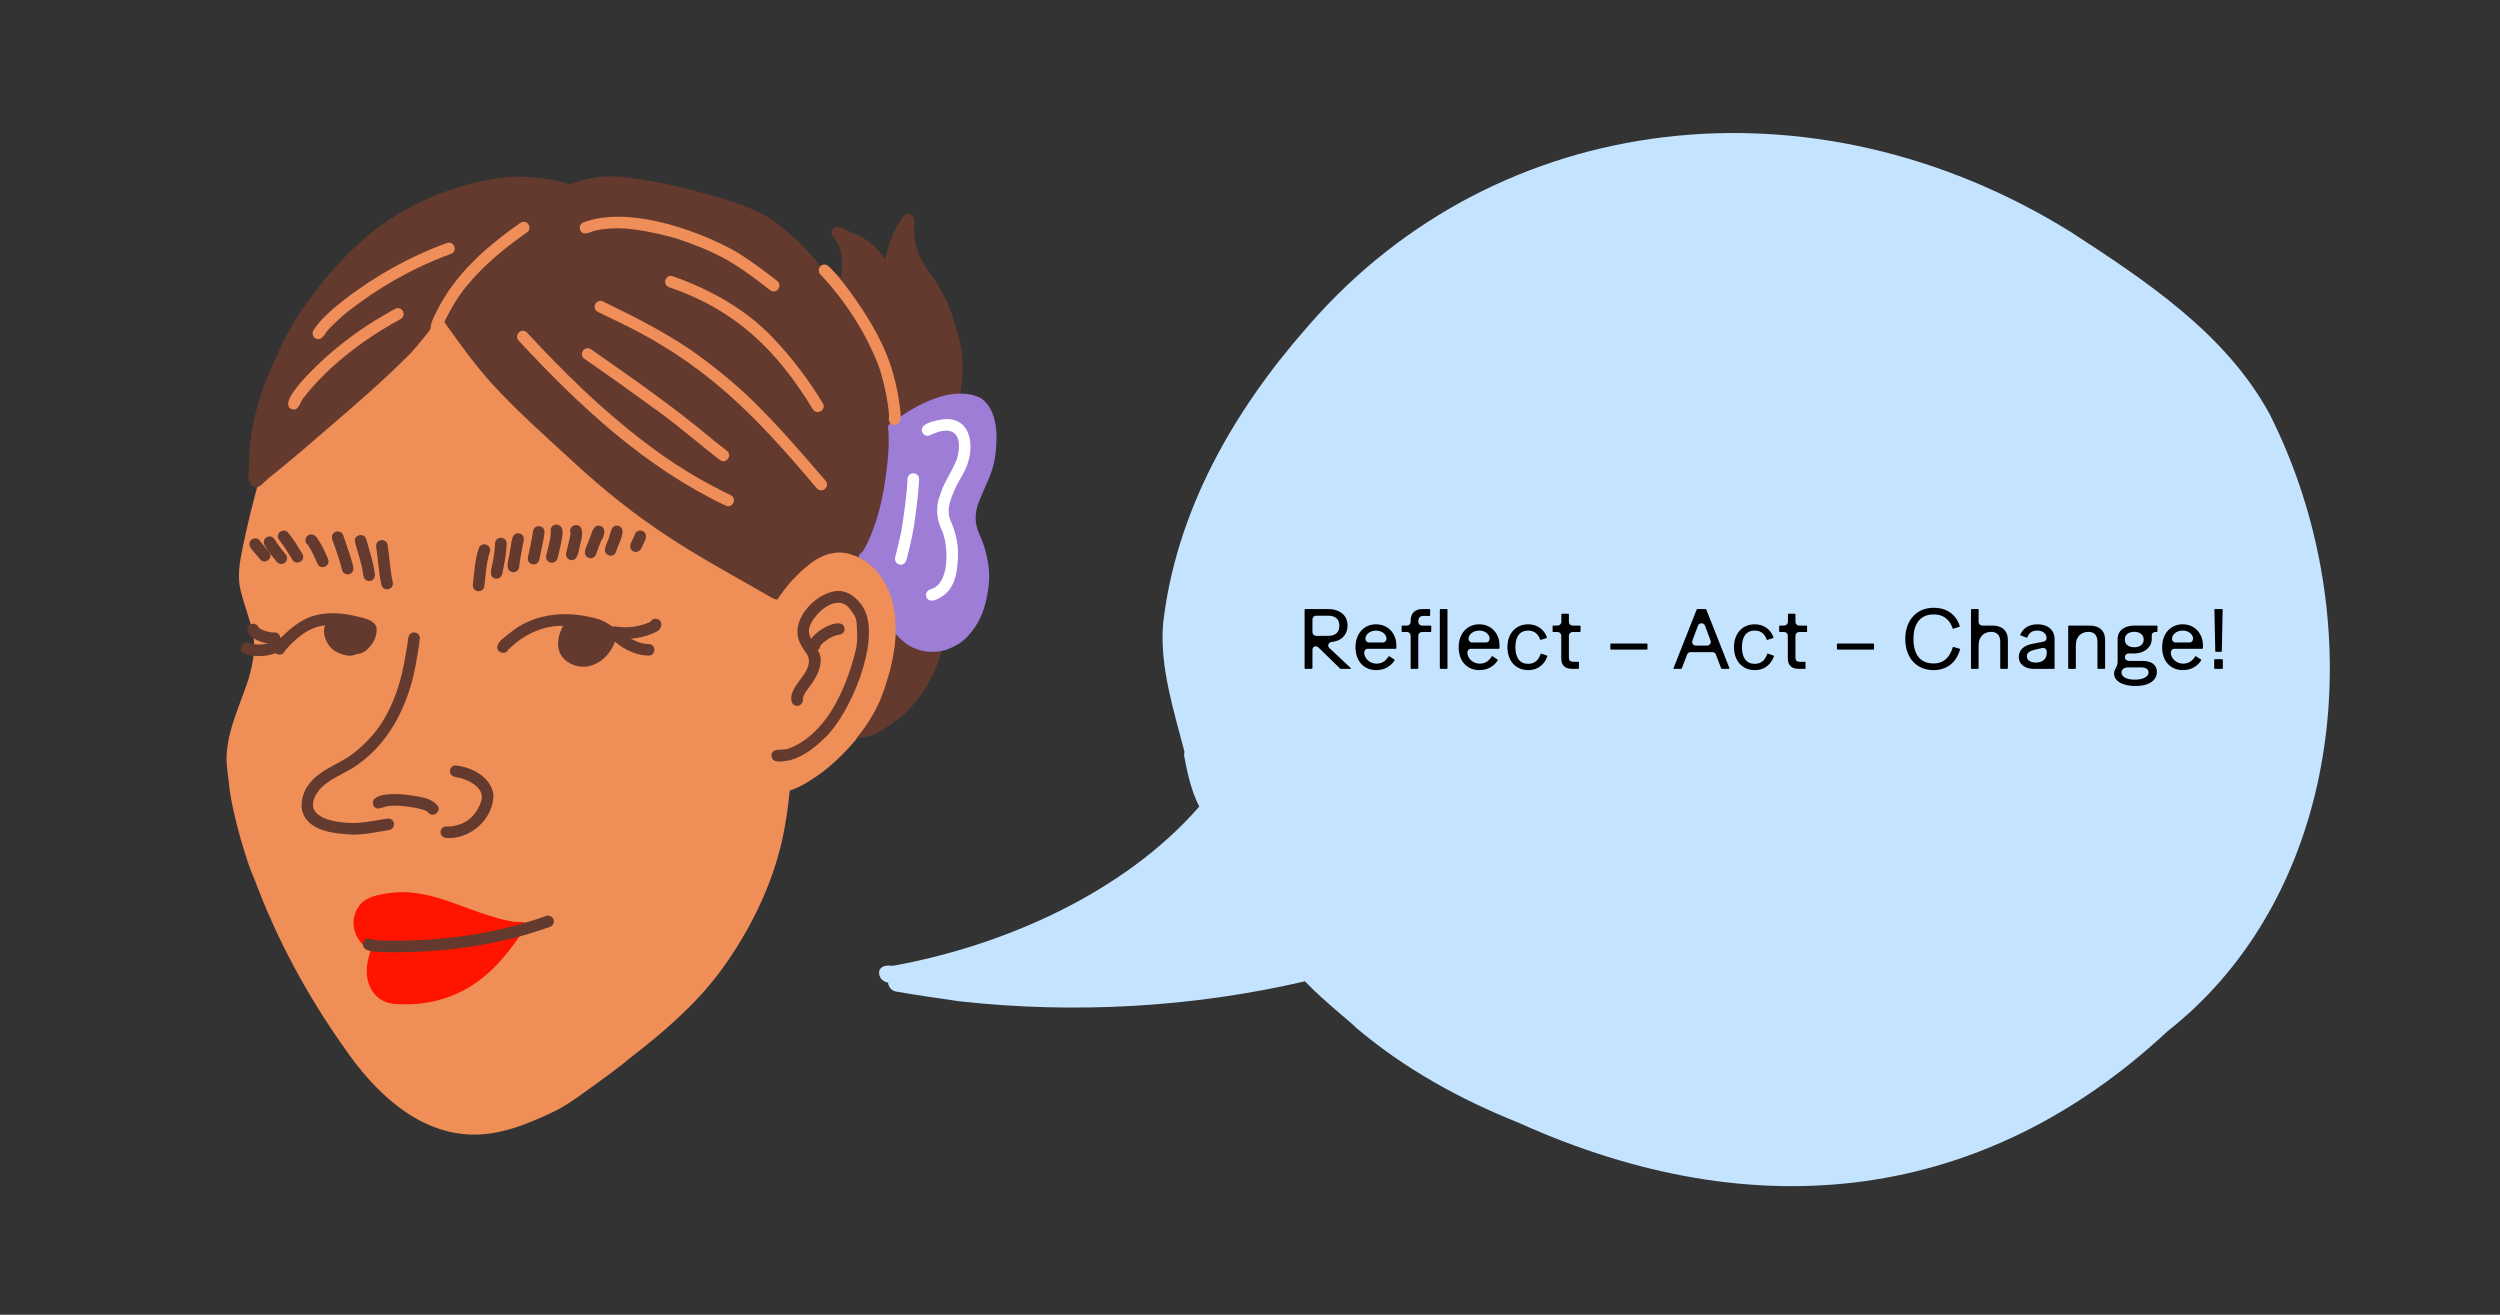 <?xml version="1.0" encoding="UTF-8"?>
<svg id="Ebene_1" data-name="Ebene 1" xmlns="http://www.w3.org/2000/svg" viewBox="0 0 736.672 387.407">
  <rect x="0" y="0" width="736.672" height="387.407" fill="#333333" stroke="none"/>
  <defs>
    <style>
      .cls-1 {
        fill: #c4e3ff;
      }

      .cls-2 {
        fill: #f08e59;
      }

      .cls-3 {
        fill: #633a2d;
      }

      .cls-4 {
        fill: #f08e58;
      }

      .cls-5 {
        fill: #ff1400;
      }

      .cls-6 {
        fill: #fff;
      }

      .cls-7 {
        fill: #9e7dd6;
      }
    </style>
  </defs>
  <path class="cls-1" d="M638.738,303.847c-53.861,50.194-120.909,58.756-191.262,26.987-17.119-6.836-33.499-15.832-47.726-27.86-1.592-1.71-9.762-8.062-15.218-13.807-33.013,7.641-67.608,9.668-101.935,5.87-6.217-.903-12.409-1.784-18.584-2.864-1.273-.219-2.224-1.348-2.322-2.603-1.738-.434-2.761-1.456-2.647-3.313.476-1.859,2.456-1.831,4.074-1.671,32.782-5.908,68.246-21.613,90.266-46.918-2.402-4.651-3.571-10.222-4.441-14.873-.068-.464-.036-.861.093-1.216-3.229-12.496-7.304-25.03-6.316-37.711,3.726-33.167,20.813-62.804,42.177-87.151l1.075-1.23c55.553-63.578,148.3-74.222,224.089-27.221,22.254,14.47,45.825,29.984,58.757,53.807,27.236,53.991,23.566,123.397-14.551,167.02-4.657,5.329-9.83,10.271-15.528,14.754Z"/>
  <g>
    <path class="cls-4" d="M259.147,168.827c5.945,7.711,5.565,17.958,3.663,27.032-1.116,5.399-2.835,10.736-5.711,15.467-3.995,6.186-9.276,12.054-15.108,16.477-2.87,2.018-5.933,4.061-9.276,5.171-.472,4.696-1.116,9.383-2.11,13.998-3.084,14.14-9.742,27.441-18.222,39.109-7.471,10.036-17.046,18.231-26.91,25.829-3.986,3.381-8.302,6.328-12.514,9.421-3.069,2.211-6.153,4.458-9.561,6.129-7.78,3.713-16.159,7.239-24.945,6.839-16.031-.671-28.421-13.027-37.002-25.538-10.929-15.384-20-32.202-26.545-49.89-1.371-2.487-6.782-19.151-7.539-28.863-.267-1.852-.472-3.716-.606-5.595-.202-8.486,3.873-16.281,6.42-24.185,3.713-12.573.638-14.889-2.274-26.239-1.048-4.152-.261-8.391.582-12.502,2.674-13.396,6.732-26.468,10.383-39.611.994-3.776,2.223-7.489,3.672-11.107,4.761-12.181,12.155-23.573,22.184-32.06,12.787-10.585,29.008-16.545,45.44-18.088,11.223-1.039,22.549.214,33.452,2.95,11.074,2.28,21.487,6.794,31.424,12.095,9.169,4.725,17.026,11.546,23.971,19.106,2.576,2.74,4.239,6.141,6.026,9.409,1.552,2.841,3.016,5.749,4.007,8.839,1.297,3.96,1.579,8.151,2.093,12.259.769,5.646.291,11.359-.359,16.993-.665,7.153-3.087,13.927-6.53,20.193,4.595.57,8.976,2.716,11.894,6.361Z"/>
    <path class="cls-5" d="M155.83,273.293c.08.893-.62,1.819-1.552,1.855-.276.006-.549.009-.822.003-.027.125-.068.255-.125.389-3.565,5.227-7.604,10.208-12.817,13.867-5.862,4.25-13.232,6.489-20.457,6.527-2.686.006-5.559.074-7.901-1.428-3.728-2.449-4.767-7.394-3.713-11.525.199-.751.415-1.888.789-2.921-5.037-2.639-6.877-9.219-2.903-13.773,2.039-2.131,5.245-2.615,8.032-3.099,11.193-1.695,20.641,4.016,31.006,6.984,2.793.887,5.744,1.582,8.685,1.567.896-.003,1.692.614,1.778,1.552Z"/>
    <path class="cls-3" d="M167.851,195.396c-4.319-2.417-4.029-7.098-1.921-10.967-6.153-.169-11.911,2.761-16.194,7.045-.796,1.569-3.25.958-3.226-.81.288-1.913,2.397-2.929,3.716-4.14,6.554-5.482,15.57-6.602,23.707-4.678,2.435.412,4.742,1.383,6.676,2.929.549.418,1.083.914,1.155,1.65-.531,6.575-7.447,12.564-13.912,8.97Z"/>
    <path class="cls-3" d="M102.26,193.161c-1.823-.372-3.701-1.054-4.945-2.499-1.423-1.69-2.371-4.23-1.554-6.384-4.794.446-8.748,3.933-11.779,7.433-.278.858-1.202,1.37-2.08,1.13-2.786-1.122-.244-3.92,1.092-5.168,2.615-2.514,5.524-4.898,8.994-6.1,4.403-1.357,9.184-1.013,13.588.16,1.915.513,4.584.929,5.331,3.039.47,2.655-1.164,5.453-3.218,7.053-.771.546-1.648.837-2.545.897-.906.437-1.9.601-2.884.438Z"/>
    <path class="cls-3" d="M140.803,174.198c-.926-.105-1.585-1.004-1.472-1.918.465-3.616.556-7.425,1.808-10.869.945-2.036,3.994-.737,3.146,1.339-1.015,3.203-1.141,6.653-1.561,9.976-.066.928-1.035,1.59-1.92,1.472Z"/>
    <path class="cls-3" d="M146.102,170.508c-2.345-.4-1.184-3.17-.956-4.568.366-1.908.688-3.827.733-5.773.058-2.243,3.37-2.254,3.419-.009-.067,2.563-.481,5.107-1.045,7.601-.159,1.275-.501,2.956-2.152,2.749Z"/>
    <path class="cls-3" d="M151.057,168.61c-2.7-.581-.897-4.261-.819-6.103.577-1.755.115-5.862,2.897-5.316,1.465.394,1.335,1.973.981,3.132-.435,2.257-.902,4.526-1.141,6.811-.094.93-1.018,1.595-1.918,1.475Z"/>
    <path class="cls-3" d="M157.019,166.299c-1.464-.278-1.716-1.558-1.294-2.821.475-2.408,1.048-4.582,1.336-6.959.335-2.215,3.623-1.79,3.393.445-.275,2.297-.91,4.824-1.348,7.014-.113,1.179-.667,2.517-2.087,2.321Z"/>
    <path class="cls-3" d="M162.155,165.759c-.914-.252-1.422-1.196-1.199-2.102.358-1.434.729-2.866,1.036-4.313.346-1.486.282-2.104.303-3.514.24-.887,1.205-1.46,2.099-1.199,2.181.739,1.205,3.509.986,5.191-.3,1.594-.733,3.164-1.122,4.737-.224.905-1.227,1.44-2.102,1.199Z"/>
    <path class="cls-3" d="M168.02,164.985c-.902-.246-1.44-1.199-1.199-2.099.38-1.417.751-2.83,1.062-4.263.059-.578.33-1.186.17-1.748-.252-.932.324-1.811,1.208-2.096,2.852-.496,2.381,3.089,1.9,4.841-.618,1.696-.522,5.974-3.14,5.364Z"/>
    <path class="cls-3" d="M173.581,164.438c-2.493-.899-.486-3.733.003-5.396.797-1.52,1.049-4.863,3.485-4.028,1.161.476,1.153,1.777.793,2.792-.079.48-.242.986-.624,1.296-.486,1.225-.969,2.451-1.41,3.694-.208,1.058-1.137,1.969-2.247,1.642Z"/>
    <path class="cls-3" d="M179.471,163.683c-2.62-.962-.297-3.927.121-5.675.496-1.414.565-3.495,2.642-3.069,2.868.923-.237,5.613-.657,7.529-.244.894-1.204,1.481-2.107,1.216Z"/>
    <path class="cls-3" d="M186.704,162.502c-2.283-1.16-.046-3.501.404-5.132.321-.876,1.419-1.253,2.244-.902,2.18,1.109.223,3.599-.404,5.129-.41.851-1.385,1.278-2.244.905Z"/>
    <path class="cls-3" d="M112.42,172.405c-.806-3.459-.97-7.019-1.472-10.525-.065-.493-.187-.994-.056-1.487.495-1.847,3.284-1.53,3.353.369.53,3.579.71,7.213,1.48,10.756.519,2.18-2.673,3.044-3.304.888Z"/>
    <path class="cls-3" d="M107.096,169.738c-.419-3.405-1.563-6.649-2.487-9.938-.535-2.176,2.662-3.042,3.304-.888.959,3.428,2.16,6.818,2.573,10.371.122.923-.54,1.799-1.466,1.923-.908.124-1.807-.543-1.923-1.469Z"/>
    <path class="cls-3" d="M100.798,167.987c-.526-2.316-1.309-4.559-2.102-6.794-.288-1.032-.953-2.061-.872-3.14.204-1.706,2.631-2.03,3.273-.43.993,3.154,2.313,6.228,3.004,9.477.202.908-.279,1.843-1.208,2.096-.869.234-1.894-.3-2.096-1.208Z"/>
    <path class="cls-3" d="M93.519,166.071c-.8-1.891-1.628-3.779-2.794-5.475-.497-.36-.816-.971-.701-1.581.054-1.039,1.17-1.779,2.153-1.496,1.063.347,1.571,1.445,2.125,2.333.938,1.606,1.675,3.215,2.377,4.915.805,2.084-2.244,3.362-3.161,1.303Z"/>
    <path class="cls-3" d="M86.155,164.916c-1.194-1.947-2.32-3.836-3.737-5.601-.443-.421-.634-1.07-.487-1.703.296-1.253,1.996-1.676,2.873-.751,1.675,1.935,2.969,4.19,4.319,6.361,1.069,1.959-1.793,3.621-2.968,1.695Z"/>
    <path class="cls-3" d="M81.513,165.517c-1.256-1.576-2.594-3.12-3.559-4.897-.442-.819-.184-1.864.638-2.333,1.46-.755,2.31.437,2.91,1.609.857,1.232,1.805,2.387,2.739,3.562,1.311,1.812-1.318,3.817-2.728,2.06Z"/>
    <path class="cls-3" d="M76.612,164.76c-.975-1.271-2.222-2.356-2.989-3.767-.816-1.962,2.065-3.329,3.078-1.475.791,1.124,1.788,2.099,2.639,3.182,1.318,1.802-1.308,3.81-2.728,2.06Z"/>
    <path class="cls-3" d="M180.65,187.911c-2.144-.64-1.277-3.839.902-3.297,3.406.583,7.012.035,10.098-1.375.237-.485.685-.846,1.282-.925,2.405-.117,2.494,2.842.603,3.788-3.882,1.97-8.612,2.67-12.885,1.81Z"/>
    <path class="cls-3" d="M191.141,193.195c-3.023-.032-5.99-1.254-8.451-2.959-1.151-1.101-3.84-2.062-2.802-4.04.463-.781,1.561-1.101,2.345-.597,2.599,2.01,5.447,4.16,8.899,4.176,2.242.05,2.255,3.363.009,3.42Z"/>
    <path class="cls-3" d="M77.215,189.22c-1.715-.615-3.895-1.533-4.319-3.499-.071-.929.508-1.793,1.469-1.923.759-.102,1.582.372,1.841,1.099.515.506,1.222.757,1.885,1.016.907.293,1.848.506,2.807.449,2.237.033,2.253,3.347.009,3.422-1.247.05-2.519-.163-3.692-.564Z"/>
    <path class="cls-3" d="M72.377,192.734c-2.22-.592-1.416-3.877.819-3.327,2.712.941,5.829.558,8.327-.817.721-.716,1.875-.925,2.631-.139,2.109,2.838-3.308,4.247-5.278,4.66-2.194.374-4.456.304-6.582-.407l.082.03Z"/>
    <path class="cls-3" d="M103.903,245.928c-5.265-.235-13.242-.939-14.865-6.996-.592-2.928.421-6.048,2.342-8.29,2.952-3.595,7.48-5.197,11.303-7.602,3.583-2.518,6.78-5.639,9.282-9.239,4.164-6.227,6.421-13.445,7.542-20.799.285-1.38.523-2.773.68-4.173-.013-1.33.723-2.801,2.285-2.41.892.243,1.418,1.169,1.206,2.06-.207,1.615-.404,3.237-.752,4.83-1.757,12.403-7.165,24.828-17.729,32.149-3.599,2.56-8.076,3.855-11.074,7.232-5.531,7.275,2.163,9.373,8.269,9.772,3.974.256,7.877-.625,11.775-1.257.92-.137,1.799.558,1.92,1.469.125.935-.546,1.784-1.466,1.923-3.559.538-7.099,1.391-10.718,1.333Z"/>
    <path class="cls-3" d="M126.173,239.396c-.95-.889-2.373-.998-3.587-1.316-2.914-.499-5.905-.998-8.844-.447-1.416.334-2.88,1.387-3.784-.424-1.112-3.887,7.883-3.322,10.125-2.986,3.003.548,6.7.612,8.818,3.114,1.323,1.795-1.356,3.827-2.728,2.06Z"/>
    <path class="cls-3" d="M131.123,246.875c-.92-.226-1.492-1.201-1.241-2.113.255-.936,1.238-1.438,2.157-1.196,1.56-.016,3.094-.45,4.509-1.088,2.521-1.194,4.247-3.554,5.162-6.139,1.363-3.394-2.298-5.856-5.102-6.773-1.345-.684-3.691-.205-4.011-2.097-.119-.89.54-1.84,1.466-1.924,4.831.398,10.743,3.403,11.338,8.721.034,7.191-7.179,13.441-14.28,12.609Z"/>
    <path class="cls-3" d="M227.312,222.774c.038-2.654,3.299-1.5,4.964-2.157,5.451-1.958,9.77-6.447,12.797-11.274,3.11-5.106,5.401-11.075,6.83-16.745.636-2.165.807-4.398.632-6.643-.079-1.562.062-3.24-.793-4.626-.36-.647-.774-1.187-1.082-1.601-3.637-5.178-10.032.291-11.893,4.41-1.883,4.076,3.339,6.66,3.068,10.6-.092,2.242-1.069,4.336-2.298,6.18-.955,1.662-2.691,3.092-2.98,5.034.208.911-.463,1.831-1.356,2.003-2.264.309-2.401-2.519-1.671-4.019,1.237-3.357,6.166-6.842,4.502-10.726-1.319-2.059-2.962-4.077-3.054-6.635-.255-5.465,5.279-11.063,10.389-12.241,4.162-1.061,7.717,2.086,9.484,5.559,4.463,9.668-4.396,30.447-11.707,37.462-2.957,2.828-6.326,5.617-10.365,6.655-1.714.219-5.129,1.272-5.467-1.238Z"/>
    <path class="cls-3" d="M238.868,191.462c-3.529-3.163,9.402-11.15,10.003-6.221.078,1.422-1.22,1.849-2.392,1.938-1.805.566-3.483,1.663-4.759,3.054,0,0,0,0-0.0 0.0.038,1.404-1.839,2.221-2.851,1.229Z"/>
    <path class="cls-3" d="M113.664,280.591c-2.071-.166-7.615.31-6.595-3.081.906-1.707,2.362-.606,3.757-.478,2.998.254,6.196.136,9.155.116,11.095-.286,22.183-1.709,32.87-4.667,2.703-.807,5.41-1.612,8.061-2.579.873-.321,1.873.154,2.188,1.03.318.879-.154,1.867-1.03,2.188-3.454,1.228-6.963,2.307-10.502,3.256-12.369,3.118-25.16,4.42-37.904,4.215Z"/>
    <path class="cls-3" d="M227.921,176.42c-10-5.83-20.234-11.261-29.946-17.569-10.602-6.821-20.439-14.749-29.658-23.33-8.017-7.352-16.183-14.586-23.514-22.636-4.565-5.061-8.531-10.522-12.487-16.046-.798-1.125-1.591-2.253-2.389-3.375-.083-.116-.175-.234-.264-.353-2.651,3.87-5.574,7.554-8.715,11.03-7.851,7.922-16.316,15.197-24.776,22.46-5.702,4.972-11.46,9.869-17.361,14.595-1.238,1.092-3.022,3.541-4.678,1.781-.119-.163-.208-.321-.273-.472-.567-.463-.769-1.297-.629-2.072.077-1.775.166-3.405.181-5.138.294-10.427,3.473-20.641,7.937-30.003,2.769-6.18,5.919-12.176,10.157-17.483,4.93-6.963,10.6-12.995,17.002-18.534,10.659-8.706,23.615-14.31,37.156-16.595,3.324-.606,6.711-.671,10.077-.525,1.9.151,8.634.576,11.855,2.223,4.589-1.627,9.377-2.719,14.283-2.36,9.246.769,18.611,2.998,27.48,5.456,2.321.603,4.532,1.282,6.649,2.042,3.408,1.086,6.714,2.481,9.84,4.23,6.204,3.823,11.324,9,15.945,14.595,2.241.534,4.292,1.71,5.993,3.286.448-3.618.665-7.67-1.44-10.843-.594-.781-1.452-1.535-1.19-2.618.356-1.514,2.113-1.555,3.224-.849,1.627.721,2.823,1.262,4.34,1.98,3.366,1.526,6.254,4.12,8.079,7.332.745-3.645,1.962-7.231,3.838-10.46.825-1.264,1.68-3.636,3.583-3.016.499.199.864.603,1.021,1.077.187.306.279.671.255,1.048-.623,6.233,1.021,10.294,4.529,15.316,4.363,5.53,6.889,12.25,8.519,19.05,1.238,4.138,1.241,8.308.938,12.553-.101,1.285-.324,2.556-.543,3.826-2.618.024-5.286.647-7.673,1.555-4.078,1.552-7.958,3.725-11.404,6.399-.175.145-.377.3-.573.469-.754.074-1.448.647-1.546,1.428.392,3.482.226,6.975-.163,10.469-.81,7.658-2.161,15.429-5.408,22.63-.442,1.045-.932,2.057-1.511,3.03l-.169.264c-.154.142-.279.309-.368.49-.315.142-.597.404-.831.81-.103.257-.156.487-.168.694l-.019-.009-.024-.012-.027-.012-.024-.012-.027-.012-.024-.012-.027-.012-.027-.012-.024-.012-.027-.009-.024-.012-.027-.012-.027-.009-.024-.012-.027-.012-.024-.009-.027-.012-.027-.012-.027-.012-.027-.009-.027-.012-.024-.009-.027-.012-.027-.012-.024-.009-.027-.012-.027-.009-.024-.012-.027-.009-.024-.009-.024-.012-.027-.009-.024-.009-.024-.012-.024-.009-.027-.009-.024-.009-.024-.009-.027-.012-.024-.009-.027-.009-.027-.009-.027-.009-.027-.009-.027-.012-.027-.009-.027-.009-.027-.009-.027-.009-.027-.009-.027-.009-.027-.009-.027-.012-.03-.009-.027-.009-.027-.009-.027-.009-.03-.012-.027-.009-.027-.009-.03-.012-.027-.009-.03-.009-.027-.012-.03-.009-.03-.012-.03-.009-.03-.009-.03-.012-.03-.009-.03-.012-.03-.009-.03-.009-.027-.009-.03-.012-.027-.009-.03-.009-.027-.009-.03-.009-.027-.009-.027-.009-.03-.009-.027-.009-.03-.009-.027-.009-.03-.009-.027-.009-.03-.009-.027-.009-.03-.009-.027-.009-.027-.009-.03-.009-.027-.009-.03-.009-.03-.009-.027-.009-.03-.009-.027-.009-.03-.006-.03-.009-.03-.009-.027-.009-.03-.009-.03-.006-.027-.009-.03-.006-.03-.009-.027-.009-.03-.006-.027-.006-.03-.009-.03-.006-.03-.006-.027-.009-.03-.006-.03-.006-.03-.006-.027-.006-.03-.009-.03-.006-.027-.006-.03-.006-.03-.006-.027-.006-.03-.006-.03-.006-.03-.003-.03-.006-.027-.006-.03-.006-.03-.006-.03-.006-.03-.006-.027-.006-.03-.006-.03-.006-.03-.006-.027-.006-.03-.006-.03-.006-.03-.006-.03-.006-.027-.006-.03-.003-.03-.006-.03-.006-.027-.003-.03-.006-.03-.006-.03-.003-.027-.006-.03-.003-.027-.006-.03-.003-.03-.006-.027-.006-.03-.003-.03-.006-.027-.003-.03-.006-.03-.003-.027-.003-.03-.006-.027-.003-.03-.006-.027-.003-.03-.003-.027-.003-.027-.003-.027-.006-.03-.003-.027-.003-.03-.003-.027-.003-.03-.003h-.027l-.03-.003-.027-.003-.03-.003-.03-.003h-.027l-.03-.003-.027-.003-.03-.003h-.027l-.027-.003h-.03l-.027-.003h-.027l-.027-.003h-.051l-.027-.003h-.134l-.027-.003h-.318l-.027.003h-.083l-.027.003h-.027l-.027.003h-.03l-.027.003h-.03l-.027.003-.03.003-.027.003h-.03l-.02.004-.036.002-.053.003-.053.003h-.053l-.051.003-.053.003-.053.006-.053.003-.053.006-.053.003-.053.006-.051.006-.056.006-.053.006-.051.009-.053.006-.053.009-.051.006-.053.009-.053.006-.056.009-.053.009-.053.009-.056.009-.059.009-.056.012-.059.009-.059.009-.056.012-.059.009-.059.012-.062.009-.062.012-.059.012-.059.009-.065.012-.062.015-.065.012-.065.012-.065.015-.065.015-.068.015-.068.018-.068.015-.071.021-.071.018-.071.018-.071.021-.074.021-.074.021-.074.021-.071.024-.071.021-.074.024-.071.024-.071.024-.068.024-.068.024-.068.024-.068.027-.068.024-.068.027-.065.027-.068.027-.068.027-.068.027-.071.03-.068.03-.068.03-.068.027-.068.03-.071.033-.068.03-.071.033-.065.03-.068.033-.068.033-.068.033-.068.033-.068.033-.068.036-.068.033-.068.036-.071.033-.071.036-.068.036-.071.036-.068.039-.071.036-.071.039-.074.036-.074.042-.071.039-.071.036-.068.042-.074.039-.071.042-.071.042-.071.042-.071.042-.071.042-.071.042-.071.044-.071.048-.071.044-.071.044-.071.048-.074.048-.071.051-.074.051-.071.048-.071.051-.068.051-.071.051-.071.051-.071.051-.068.051-.068.051-.068.051-.068.053-.068.051-.065.048-.065.051-.065.051-.062.048-.065.051-.065.051-.062.051-.059.048-.062.051-.062.051-.065.051-.062.051-.062.051-.065.051-.068.053-.068.056-.068.053-.068.053-.068.053-.068.053-.068.053-.065.053-.065.053-.065.051-.065.051-.062.051-.062.051-.062.051-.062.051-.062.053-.062.051-.059.051-.062.053-.062.053-.065.053-.062.056-.062.053-.062.056-.062.056-.065.056-.062.059-.065.056-.062.056-.062.059-.062.059-.065.059-.062.062-.065.062-.062.059-.062.059-.062.062-.062.062-.062.059-.065.065-.062.059-.059.062-.062.062-.062.059-.062.062-.062.062-.059.059-.062.059-.059.062-.062.059-.059.062-.062.059-.059.059-.056.059-.059.059-.056.059-.059.059-.056.056-.056.056-.059.059-.056.056-.056.056-.056.056-.056.056-.056.053-.056.056-.056.053-.056.056-.056.053-.053.053-.053.053-.051.056-.053.053-.051.053-.053.053-.051.053-.048.056-.051.053-.048.053-.051.056-.048.053-.048.056-.048.053-.044.053-.048.056-.048.056-.048.056-.048.053-.044.056-.048.053-.044.056-.048.056-.044.053-.044.053-.044.053-.044.051-.044.053-.044.053-.044.053-.042.053-.044.053-.044.053-.044.053-.048.053-.044.056-.042.053-.042.051-.044.053-.042.051-.042.053-.044.053-.042.051-.042.053-.042.051-.042.053-.042.051-.044.056-.044.051-.042.053-.044.053-.044.056-.044.056-.044.053-.042.053-.044.053-.042.056-.042.053-.044.056-.042.053-.039.053-.042.056-.042.056-.044.056-.042.056-.042.059-.042.056-.044.056-.042.059-.042.059-.044.059-.042.056-.044.059-.042.056-.044.059-.042.056-.044.059-.042.056-.042.053-.042.056-.042.056-.042.056-.042.056-.042.053-.039.053-.042.056-.039.053-.042.056-.042.056-.042.056-.039.056-.042.053-.039.056-.042.056-.039.056-.039.053-.039.056-.039.056-.039.056-.036.056-.036.056-.039.053-.033.056-.036.056-.036.056-.033.059-.036.056-.033.056-.03.059-.033.056-.03.062-.003.009c-.068.009-.134.015-.205.015-.291,0-.603-.086-.923-.276Z"/>
    <path class="cls-7" d="M267.56,189.888c-1.452-.965-2.336-1.977-3.603-3.019-.032-.035-.062-.07-.089-.104l-0-.003v-.175l.003-.024v-.044l.003-.033v-.033l.003-.033v-.068l.003-.033v-.068l.003-.033v-.413l-.003-.036v-.042l.003-.039v-.11l.003-.039v-.202l.003-.042v-.647l-.003-.062v-.137l-.027-.012v-.296l-.003-.039v-.157l-.003-.042v-.08l-.003-.039v-.08l-.003-.042v-.08l-.003-.039v-.08l-.003-.039v-.08l-.003-.039v-.083l-.003-.042v-.131l-.003-.044v-.092l-.003-.044v-.048l-.003-.044v-.048l-.003-.048v-.044l-.003-.048v-.044l-.003-.048-.003-.048v-.048l-.003-.044-.003-.044-.003-.044v-.044l-.003-.044-.003-.044-.003-.044-.003-.044-.006-.044-.003-.044-.003-.044-.003-.044-.006-.044-.003-.042-.003-.044-.006-.044-.003-.044-.003-.048-.006-.042-.003-.044-.006-.044-.003-.042-.006-.044-.003-.044-.006-.042-.003-.042-.006-.044-.003-.042-.006-.044-.006-.044-.006-.044-.003-.042-.006-.044-.006-.048-.006-.044-.006-.044-.006-.044-.003-.044-.006-.048-.006-.044-.006-.044-.009-.044-.006-.042-.006-.044-.006-.044-.006-.044-.006-.044-.006-.044-.006-.044-.009-.044-.006-.044-.006-.044-.006-.042-.009-.044-.006-.044-.006-.044-.006-.044-.009-.044-.006-.048-.006-.044-.009-.044-.006-.044-.009-.044-.006-.044-.009-.048-.006-.048-.009-.048-.009-.048-.006-.048-.009-.051-.009-.048-.009-.051-.009-.048-.009-.051-.009-.051-.009-.051-.009-.048-.009-.051-.009-.048-.012-.048-.009-.048-.009-.051-.012-.044-.009-.048-.009-.044-.012-.044-.009-.048-.012-.048-.012-.044-.009-.044-.012-.048-.012-.044-.009-.048-.012-.048-.012-.048-.012-.048-.012-.044-.012-.048-.012-.044-.012-.048-.012-.044-.009-.044-.012-.044-.012-.044-.012-.044-.012-.044-.012-.044-.009-.042-.012-.044-.012-.042-.009-.042-.012-.042-.012-.044-.012-.042-.009-.042-.012-.042-.012-.044-.012-.042-.012-.044-.012-.042-.015-.044-.012-.044-.012-.048-.012-.044-.015-.044-.012-.042-.012-.048-.015-.044-.012-.044-.015-.048-.012-.044-.015-.042-.012-.048-.015-.044-.015-.044-.012-.044-.015-.044-.015-.044-.015-.048-.015-.044-.015-.048-.015-.044-.015-.044-.015-.048-.015-.048-.015-.048-.018-.048-.015-.048-.018-.048-.015-.044-.015-.048-.018-.048-.015-.048-.018-.048-.015-.048-.018-.044-.015-.044-.015-.048-.018-.048-.018-.044-.015-.048-.018-.044-.015-.044-.018-.048-.018-.048-.015-.044-.018-.044-.018-.048-.018-.044-.015-.044-.018-.044-.018-.044-.015-.042-.018-.042-.015-.044-.018-.042-.015-.042-.018-.044-.015-.039-.018-.042-.018-.044-.015-.042-.018-.044-.018-.042-.015-.042-.018-.042-.018-.042-.018-.042-.015-.042-.018-.042-.018-.042-.015-.042-.018-.042-.018-.042-.015-.039-.018-.042-.015-.039-.018-.039-.018-.039-.015-.039-.018-.039-.018-.039-.015-.039-.018-.036-.018-.036-.018-.039-.018-.039-.018-.039-.018-.036-.018-.039-.018-.039-.018-.039-.021-.039-.018-.039-.021-.036-.018-.039-.018-.039-.021-.036-.018-.039-.021-.036-.018-.039-.021-.036-.018-.039-.021-.036-.018-.039-.021-.036-.018-.036-.021-.036-.021-.039-.021-.039-.021-.036-.018-.036-.021-.039-.024-.039-.021-.036-.021-.039-.021-.036-.021-.039-.021-.036-.021-.036-.021-.039-.021-.036-.021-.036-.021-.039-.021-.036-.021-.036-.021-.036-.021-.039-.021-.036-.021-.036-.021-.036-.021-.036-.021-.036-.021-.036-.021-.036-.021-.036-.021-.036-.021-.036-.024-.036-.021-.033-.021-.036-.021-.036-.021-.033-.021-.036-.021-.036-.021-.036-.024-.036-.021-.036-.021-.036-.024-.036-.021-.036-.024-.036-.021-.036-.021-.033-.024-.036-.021-.033-.024-.036-.021-.033-.024-.033-.021-.036-.024-.033-.024-.033-.021-.036-.024-.033-.024-.033-.021-.033-.024-.033-.024-.033-.024-.036-.021-.033-.024-.033-.024-.033-.024-.033-.024-.036-.024-.033-.024-.036-.024-.033-.024-.033-.024-.033-.021-.033-.024-.033-.021-.033-.024-.03-.021-.03-.021-.03-.021-.03-.021-.03-.021-.03-.021-.027-.021-.03-.021-.03-.021-.027-.021-.03-.021-.03-.021-.027-.018-.027-.021-.027-.021-.03-.018-.027-.021-.027-.021-.027-.018-.024-.021-.027-.021-.027-.018-.027-.021-.024-.018-.024-.021-.027-.018-.024-.021-.027-.021-.024-.018-.027-.021-.024-.021-.027-.018-.027-.021-.027-.021-.027-.021-.024-.021-.027-.021-.03-.024-.027-.021-.027-.021-.03-.021-.027-.024-.027-.021-.027-.021-.027-.021-.027-.024-.027-.021-.024-.021-.027-.021-.024-.024-.027-.021-.024-.024-.027-.021-.024-.024-.024-.021-.027-.024-.024-.024-.024-.021-.027-.024-.024-.024-.024-.024-.024-.024-.027-.024-.024-.024-.027-.024-.024-.024-.024-.021-.027-.024-.024-.024-.024-.024-.024-.024-.024-.021-.024-.024-.024-.021-.024-.024-.024-.021-.024-.024-.021-.021-.024-.024-.024-.021-.021-.024-.024-.024-.024-.021-.024-.024-.021-.021-.024-.024-.024-.021-.024-.024-.024-.021-.024-.024-.024-.024-.024-.021-.021-.024-.024-.021-.024-.021-.021-.024-.024-.021-.021-.021-.021-.024-.021-.021-.021-.021-.021-.021-.021-.021-.021-.021-.018-.024-.021-.021-.021-.021-.018-.024-.021-.021-.021-.024-.018-.021-.021-.024-.018-.021-.018-.024-.021-.021-.018-.024-.021-.024-.018-.021-.021-.024-.018-.024-.021-.021-.018-.024-.021-.024-.021-.024-.018-.021-.018-.018-.018-.021-.021-.024-.024-.024-.021-.024-.024-.024-.021-.024-.024-.024-.021-.027-.024-.024-.024-.024-.021-.027-.024-.024-.024-.027-.024-.027-.024-.024-.021-.024-.024-.027-.021-.024-.024-.024-.021-.027-.024-.024-.021-.024-.021-.024-.021-.024-.021-.027-.021-.024-.021-.027-.021-.024-.021-.027-.021-.027-.021-.027-.021-.024-.024-.027-.021-.027-.021-.027-.021-.027-.021-.027-.024-.03-.021-.027-.021-.027-.021-.027-.024-.027-.021-.027-.021-.03-.021-.027-.024-.027-.021-.027-.021-.027-.021-.03-.024-.027-.021-.03-.021-.027-.024-.03-.024-.03-.021-.033-.024-.033-.024-.03-.024-.03-.021-.033-.024-.033-.024-.033-.021-.033-.024-.033-.021-.03-.021-.033-.021-.03-.021-.033-.021-.03-.021-.03-.021-.03-.018-.03-.021-.03-.021-.03-.018-.033-.021-.03-.018-.03-.021-.03-.018-.03-.021-.033-.021-.03-.018-.033-.021-.033-.021-.033-.018-.033-.021-.033-.021-.033-.021-.03-.018-.033-.018-.033-.021-.033-.018-.03-.018-.033-.018-.03-.018-.03-.018-.03-.018-.03-.015-.033-.018-.027-.018-.03-.015-.03-.015-.027-.018-.03-.015-.027-.015-.027-.015-.027-.015-.027-.012-.027-.015-.027-.015-.027-.015-.027-.015-.024-.012-.027-.015-.027-.015-.027-.015-.03-.015-.027-.012-.027-.015-.03-.015-.027-.015-.03-.015-.03-.015-.027-.015-.03-.012-.03-.015-.027-.012-.027-.015-.027-.012-.027-.012-.027-.012-.024-.012h-.003c.012-.208.065-.439.169-.698.116-.205.246-.371.386-.505.137-.134.285-.234.442-.306h.003c.068-.137.154-.264.258-.38.036-.036.071-.074.11-.11l.169-.264c.579-.974,1.069-1.986,1.511-3.03,3.247-7.201,4.598-14.972,5.408-22.63.389-3.494.555-6.987.163-10.469.042-.341.199-.644.427-.882.288-.306.695-.505,1.116-.546.196-.169.398-.324.573-.469,3.446-2.674,7.325-4.847,11.404-6.399,2.386-.908,5.055-1.532,7.673-1.555h.003c2.179-.024,4.319.374,6.224,1.368,5.283,3.787,4.904,11.932,4.087,17.711-.692,4.304-2.781,7.984-4.372,11.971-1.612,3.6-1.823,7.029-.092,10.635,2.446,5.456,3.511,11.528,2.223,17.429-1.19,7.875-5.711,14.989-13.547,16.287.027-.098.053-.196.077-.294.463-2.208-2.775-2.933-3.33-.775-.033.134-.068.27-.104.404-.074.282-.148.564-.232.846-2.191-.128-4.39-.656-6.316-1.716Z"/>
    <path class="cls-3" d="M252.31,217.623l.024-.03.021-.03.024-.027.024-.027.021-.03.024-.027.021-.03.024-.027.024-.03.021-.027.021-.027.024-.03.024-.027.021-.027.024-.03.021-.027.021-.027.024-.027.021-.027.021-.027.024-.027.021-.027.021-.03.021-.027.024-.027.021-.027.021-.027.021-.027.024-.027.021-.027.021-.027.021-.027.021-.027.021-.027.024-.027.021-.027.021-.027.021-.027.021-.027.021-.027.021-.03.021-.027.021-.027.021-.027.021-.027.021-.027.021-.027.021-.03.018-.027.021-.027.021-.027.021-.027.018-.027.021-.027.021-.027.021-.03.021-.027.021-.027.021-.03.021-.027.021-.03.024-.03.021-.027.021-.03.021-.03.021-.03.024-.027.021-.03.021-.03.021-.027.021-.03.024-.03.021-.03.021-.027.021-.027.021-.03.021-.027.018-.03.021-.027.021-.027.018-.027.021-.027.018-.027.021-.027.021-.027.018-.024.018-.027.021-.027.021-.027.018-.027.021-.03.018-.024.021-.027.018-.027.021-.027.018-.027.021-.027.018-.027.021-.027.018-.027.021-.027.018-.024.021-.027.018-.027.021-.027.018-.03.021-.027.021-.027.018-.03.021-.027.021-.027.018-.03.021-.03.021-.027.018-.027.021-.027.018-.03.021-.027.018-.027.021-.03.018-.027.021-.027.018-.03.021-.027.018-.027.021-.03.018-.027.021-.03.018-.027.021-.03.018-.027.021-.03.018-.03.021-.027.018-.03.021-.027.018-.03.018-.03.021-.027.018-.03.018-.027.021-.03.018-.03.021-.027.018-.03.021-.03.018-.03.021-.03.021-.03.021-.033.018-.03.021-.033.021-.03.021-.033.021-.03.021-.033.021-.03.021-.03.021-.033.021-.033.021-.03.021-.03.021-.033.021-.03.021-.033.021-.03.021-.03.021-.033.018-.03.021-.03.021-.03.018-.03.021-.033.021-.03.018-.03.021-.03.018-.03.021-.033.021-.03.018-.03.021-.03.021-.033.018-.03.021-.033.021-.03.021-.033.018-.03.021-.03.021-.033.018-.03.021-.033.021-.03.018-.03.021-.033.021-.033.018-.03.021-.033.021-.033.021-.033.018-.033.021-.033.021-.036.021-.033.021-.033.021-.033.021-.036.021-.033.021-.036.021-.033.021-.033.021-.036.021-.033.021-.036.021-.036.021-.033.018-.036.021-.033.021-.036.021-.036.021-.036.021-.033.021-.036.021-.036.021-.036.021-.039.024-.036.021-.039.021-.036.021-.036.024-.039.021-.039.024-.039.021-.036.024-.039.021-.039.021-.039.024-.039.021-.039.024-.039.021-.039.024-.039.024-.039.021-.039.024-.039.021-.039.024-.042.021-.039.024-.039.021-.042.024-.039.021-.039.024-.039.021-.039.021-.039.021-.039.024-.039.021-.039.021-.039.021-.039.021-.039.021-.039.021-.042.021-.039.021-.039.024-.039.021-.042.021-.039.021-.042.021-.039.021-.039.021-.042.021-.042.021-.039.021-.042.021-.039.021-.042.021-.039.021-.042.021-.042.021-.039.021-.042.018-.039.021-.039.021-.039.021-.042.018-.039.021-.036.018-.039.021-.039.018-.039.021-.036.018-.039.021-.039.018-.036.018-.039.021-.039.018-.036.018-.039.021-.036.018-.039.018-.036.018-.039.021-.039.018-.036.018-.039.018-.039.021-.039.018-.039.018-.039.021-.039.018-.039.018-.036.018-.039.018-.039.018-.039.018-.036.018-.036.015-.036.018-.039.018-.036.018-.036.015-.036.015-.036.018-.036.015-.036.018-.036.015-.036.015-.036.015-.033.015-.036.015-.036.018-.036.015-.036.015-.036.015-.036.015-.036.015-.036.015-.036.015-.036.015-.036.015-.036.018-.039.015-.036.018-.039.015-.039.018-.039.015-.039.018-.039.015-.039.018-.042.018-.039.015-.039.018-.039.015-.039.015-.042.018-.039.015-.036.015-.039.015-.039.015-.036.015-.039.015-.039.015-.039.015-.039.015-.039.015-.039.015-.039.015-.039.015-.039.015-.042.018-.039.015-.042.015-.042.018-.042.015-.042.018-.039.015-.042.015-.042.018-.042.015-.039.015-.042.015-.039.015-.042.015-.039.015-.042.018-.042.015-.039.015-.042.015-.039.015-.044.015-.042.015-.042.015-.042.015-.042.015-.044.015-.042.018-.044.015-.042.015-.042.015-.042.015-.042.015-.042.015-.042.015-.042.015-.042.015-.042.015-.042.015-.042.015-.042.015-.042.015-.042.018-.042.015-.042.015-.042.015-.044.015-.042.018-.042.015-.044.015-.042.015-.044.018-.044.015-.042.015-.044.015-.044.015-.044.015-.042.015-.044.015-.044.015-.044.015-.042.015-.044.015-.044.015-.044.015-.044.015-.042.015-.044.015-.044.015-.044.015-.044.015-.044.015-.042.012-.044.015-.044.015-.042.015-.044.012-.042.015-.042.012-.042.015-.042.015-.044.012-.042.015-.042.012-.042.015-.042.012-.042.015-.044.015-.042.012-.042.015-.044.012-.042.015-.044.015-.044.012-.044.015-.044.012-.042.015-.044.015-.044.012-.044.015-.044.012-.044.015-.044.012-.044.015-.044.015-.044.012-.044.015-.048.015-.044.012-.044.015-.048.015-.044.012-.048.015-.044.012-.044.015-.048.012-.044.015-.048.012-.044.015-.048.015-.044.012-.048.015-.044.015-.048.012-.048.015-.044.015-.048.015-.044.015-.048.015-.048.012-.044.015-.044.015-.048.012-.044.015-.044.015-.048.012-.044.015-.044.012-.044.012-.044.015-.042.012-.044.015-.044.012-.042.012-.042.015-.044.012-.044.015-.044.015-.042.012-.044.015-.044.015-.044.015-.048.015-.048.012-.048.015-.044.015-.051.018-.048.015-.051.015-.051.015-.051.015-.048.012-.051.015-.051.015-.051.015-.048.012-.051.015-.048.012-.051.015-.048.012-.048.015-.051.012-.048.015-.048.012-.048.015-.051.012-.048.015-.051.012-.051.015-.048.015-.051.012-.051.015-.051.012-.051.015-.051.012-.051.015-.051.012-.051.015-.051.012-.053.015-.051.012-.051.015-.051.012-.053.015-.051.012-.051.012-.053.012-.051.015-.051.012-.053.012-.051.012-.051.012-.048.012-.051.012-.048.009-.051.012-.048.012-.048.012-.048.009-.048.012-.048.012-.048.009-.051.012-.044.012-.048.012-.048.009-.048.012-.048.012-.048.012-.048.009-.048.012-.048.012-.044.009-.048.012-.048.012-.044.009-.044.012-.048.009-.044.009-.044.012-.044.009-.044.009-.044.009-.044.012-.044.009-.048.009-.044.009-.042.009-.044.006-.044.009-.048.009-.044.009-.044.009-.044.006-.044.009-.044.009-.044.009-.044.009-.044.009-.044.009-.044.009-.044.009-.044.009-.048.009-.044.009-.048.009-.048.009-.048.009-.048.009-.048.009-.048.009-.048.009-.048.009-.048.006-.051.009-.048.009-.051.009-.048.006-.048.009-.051.009-.048.006-.048.009-.048.006-.048.009-.048.006-.048.009-.044.006-.048.009-.044.006-.044.006-.048.009-.044.009-.044.006-.048.009-.044.006-.048.009-.044.009-.048.006-.048.009-.048.009-.048.009-.048.006-.048.009-.048.009-.048.009-.051.009-.044.009-.048.006-.048.009-.048.009-.048.009-.044.009-.044.009-.044.006-.044.009-.044.009-.044.009-.044.006-.044.009-.044.009-.042.009-.044.006-.044.009-.042.009-.044.006-.042.009-.042.006-.042.009-.044.009-.042.006-.042.009-.042.006-.042.006-.042.009-.042.006-.042.006-.039.006-.042.006-.039.006-.042.006-.039.006-.039.006-.042.003-.039.006-.039.006-.042.006-.039.006-.042.006-.039.006-.039.003-.042.006-.042.006-.042.006-.039.003-.042.006-.042.003-.042.006-.042.006-.042.003-.042.006-.042.003-.039.006-.042.003-.042.006-.042.003-.039.006-.042.003-.042.006-.042.006-.042.003-.042.006-.042.003-.042.006-.042.003-.042.006-.042.003-.042.006-.039.006-.042.003-.039.006-.042.003-.039.006-.039.003-.039.006-.036.003-.036.006-.039.003-.039.006-.036.003-.039.006-.036.003-.036.006-.039.003-.039.006-.036.003-.039.003-.036.003-.039.006-.036.003-.039.003-.039.003-.039.003-.039.003-.039v-.039l.003-.039.003-.036v-.039l.003-.036v-.071l.003-.039v-.14l.003-.039v-.902l-.002-.032c.026.033.055.067.086.1,1.267,1.042,2.152,2.054,3.603,3.019,1.926,1.06,4.126,1.588,6.316,1.716.083-.282.157-.564.232-.846.036-.134.071-.27.104-.404.555-2.158,3.793-1.434,3.33.775-.024.098-.051.196-.077.294-2.253,8.833-7.364,17.035-15.061,22.092-1.428.911-2.817,1.909-4.313,2.71-1.811.835-3.828,1.174-5.801,1.423l.022-.025Z"/>
    <path class="cls-7" d="M274.616,192.076h-.11l-.056-.003h-.226l-.056-.003h-.056l-.053-.003h-.056l-.053-.003-.051-.003-.053-.003-.048-.003-.048-.003-.048-.003-.044-.003-.044-.003-.048-.003-.042-.006-.044-.003-.042-.003-.044-.003-.042-.003-.042-.006-.042-.003-.042-.003-.042-.006-.042-.003-.042-.006-.042-.006-.042-.003-.042-.006-.044-.006-.042-.006-.044-.006-.042-.006-.044-.006-.042-.006-.044-.006-.042-.006-.044-.006-.042-.009-.042-.006-.042-.009-.042-.006-.044-.009-.042-.009-.042-.006-.042-.009-.042-.009-.044-.012-.044-.009-.042-.009-.044-.009-.042-.012-.044-.009-.044-.009-.042-.009-.042-.012-.042-.009-.042-.009-.042-.009-.042-.009-.039-.009-.042-.012-.042-.009-.042-.009-.042-.012-.042-.012-.042-.012-.042-.009-.044-.012-.042-.015-.044-.012-.044-.012-.044-.012-.044-.015-.044-.012-.044-.012-.044-.015-.044-.012-.042-.015-.044-.012-.044-.015-.044-.012-.044-.015-.044-.015-.044-.015-.044-.015-.044-.012-.044-.015-.044-.018-.048-.015-.048-.015-.044-.018-.048-.015-.051-.018-.048-.018-.051-.018-.051-.018-.048-.018-.048-.021-.051-.018-.051-.018-.051-.021-.051-.021-.051-.018-.051-.021-.053-.021-.053-.021-.053-.021-.051-.021-.053-.021-.051-.021-.053-.021-.053-.021-.053-.021-.051-.021-.053-.024-.051-.021-.053-.021-.051-.024-.053-.024-.051-.024-.051-.024-.048-.024-.053-.024-.051-.027-.051-.024-.051-.027-.051-.027-.051-.027-.053-.027-.051-.03-.051-.027-.051-.027-.048-.027-.048-.03-.051-.027-.048-.03-.048-.027-.048-.027-.044-.027-.044-.03-.044-.027-.044-.027-.044-.03-.042-.027-.044-.027-.042-.03-.042-.027-.042-.03-.044-.027-.042-.03-.042-.027-.042-.03-.042-.03-.042-.027-.042-.03-.042-.03-.039-.03-.042-.03-.042-.03-.039-.03-.042-.03-.042-.03-.039-.03-.042-.033-.042-.03-.042-.033-.042-.03-.039-.03-.042-.03-.039-.033-.042-.03-.039-.03-.039-.03-.039-.03-.039-.033-.039-.03-.042-.033-.039-.033-.042-.036-.039-.033-.039-.033-.042-.033-.039-.036-.039-.033-.039-.033-.039-.033-.036-.033-.039-.033-.039-.036-.036-.033-.039-.033-.036-.033-.036-.033-.039-.036-.039-.036-.042-.036-.039-.039-.042-.036-.039-.036-.042-.036-.039-.039-.042-.036-.042-.039-.039-.036-.039-.033-.039-.036-.039-.036-.039-.039-.039-.036-.039-.036-.036-.036-.039-.036-.039-.039-.039-.039-.039-.036-.036-.039-.036-.036-.039-.039-.036-.036-.036-.039-.036-.039-.036-.039-.033-.039-.039-.039-.036-.042-.036-.042-.036-.044-.036-.042-.036-.042-.039-.044-.036-.044-.036-.044-.033-.042-.03-.036-.027-.036-.015-.018-.003-.003-.389-.258,2.046-.542c.03.011.059.023.088.035.276.117.511.295.694.511.208.143.415.289.624.43.369.248.74.49,1.112.729.371-.218.819-.301,1.247-.183.411.114.812.272,1.207.449.243-.142.519-.223.802-.217.375.008.714.052,1.072.156.174-.377.48-.695.867-.851.312-.122.623-.211.962-.169.451.056.873.19,1.3.335.222.073.441.153.659.234.306-.653.992-1.035,1.73-.982.601.044,1.195.174,1.786.309.06-.52.364-.997.815-1.268.363-.215.755-.349,1.183-.353-.102-.41-.052-.864.153-1.229.38-.674.991-.977,1.733-1.107.57-.098,1.172-.048,1.748-.048.532,0,1.063-.001,1.594-.02l-.003.094-.012.178-.012.169-.021.163-.021.157-.027.154-.03.145-.033.14-.036.137-.039.134-.042.131-.042.125-.042.119-.042.119-.042.119-.042.116-.042.113-.042.104-.042.098-.044.104-.042.098-.044.095-.044.089-.044.086-.044.083-.048.086-.048.08-.048.08-.048.077-.048.071-.048.074-.048.071-.051.071-.048.071-.051.068-.048.065-.048.062-.048.062-.051.065-.051.062-.048.062-.048.059-.048.059-.048.059-.048.056-.044.059-.048.053-.042.053-.044.053-.044.053-.042.051-.044.051-.044.048-.044.048-.044.048-.044.048-.048.048-.048.044-.048.044-.044.044-.048.044-.051.044-.048.042-.048.044-.051.042-.044.042-.048.039-.048.042-.048.039-.048.042-.048.039-.044.036-.048.039-.044.039-.048.036-.044.039-.044.036-.044.036-.044.033-.044.036-.044.036-.042.036-.044.033-.042.036-.042.033-.044.033-.042.036-.044.033-.042.033-.042.033-.042.033-.042.03-.042.033-.044.033-.042.03-.042.03-.042.03-.042.03-.044.03-.042.03-.044.027-.042.03-.044.027-.044.03-.044.027-.044.027-.042.027-.044.027-.044.027-.044.027-.044.024-.044.027-.042.024-.044.027-.044.024-.044.027-.044.024-.044.027-.044.024-.042.024-.048.027-.044.024-.048.027-.044.027-.048.024-.044.027-.048.024-.044.027-.048.027-.048.024-.044.027-.044.024-.048.024-.048.027-.044.024-.048.024-.048.024-.044.027-.048.024-.048.024-.048.024-.048.027-.048.021-.048.024-.048.024-.051.027-.051.024-.048.024-.051.021-.048.024-.051.024-.051.024-.053.024-.051.024-.048.021-.051.024-.053.024-.051.024-.051.024-.051.021-.051.021-.051.024-.053.021-.051.024-.053.021-.053.021-.053.021-.053.024-.053.021-.056.021-.053.021-.053.021-.056.021-.053.021-.056.021-.053.021-.053.018-.051.021-.053.018-.051.018-.053.018-.053.018-.053.018-.053.018-.051.015-.053.018-.053.015-.056.018-.053.015-.051.015-.053.015-.053.015-.053.012-.053.015-.053.012-.051.015-.051.012-.051.012-.051.012-.048.012-.051.009-.048.012-.048.012-.051.009-.048.012-.051.009-.048.009-.051.012-.048.009-.051.009-.051.009-.053.009-.051.009-.051.009-.051.009-.051.009-.053.009-.051.009-.051.006-.048.009-.051.006-.048.009-.051.006-.048.006-.048.009-.048.006-.048.006-.048.006-.048.003-.048.006-.048.006-.051.003-.051.006-.051.003-.056.003-.053.006-.053.003-.056.003-.056.006-.056.003-.059.006-.053.003-.056.003-.053.003-.056.006-.053.003-.053.003-.053.003-.051.003-.053.003-.053.003h-.051l-.053.003-.053.003h-.051l-.053.003h-.053l-.053.003h-.22l-.053.003h-.056Z"/>
    <path class="cls-6" d="M272.923,175.809c-.323-1.071.461-1.998,1.474-2.237,5.503-1.699,5.009-12.194,3.45-16.577-1.671-3.341-2.379-7.152-.953-10.714,1.057-3.993,3.688-7.268,5.104-11.092,1.934-7.141-1.037-10.321-7.983-6.928-.834.418-1.891-.051-2.256-.873-1.033-2.702,4.09-3.47,5.892-3.814,8.141-1.02,9.613,7.143,7.394,13.286-.806,2.367-2.329,4.412-3.402,6.656-1.304,3.064-2.925,6.397-1.631,9.704,1.492,3.268,2.376,6.758,2.27,10.368-.075,4.457-.708,9.829-4.915,12.312-1.308.847-3.716,2.005-4.443-.092Z"/>
    <path class="cls-6" d="M265.021,166.351c-.905-.223-1.475-1.163-1.256-2.069.643-2.617,1.304-5.228,1.85-7.868.796-5.117,1.567-10.257,1.816-15.435.044-.929.988-1.618,1.879-1.523.962.101,1.567.947,1.523,1.879-.157,3.569-.617,7.119-1.089,10.656-.451,3.799-1.24,7.537-2.199,11.238-.314,1.39-.584,3.542-2.523,3.123Z"/>
    <path class="cls-2" d="M126.937,97.53c-.338-2.19,1-4.22,1.903-6.12,2.61-5.239,6.194-9.899,10.303-14.046,2.533-2.688,5.427-5.012,8.29-7.337,1.451-1.149,2.936-2.247,4.443-3.318.839-.496,1.565-1.421,2.621-1.335,1.456.096,2.098,2.177.888,3.039-6.368,4.407-12.412,9.374-17.417,15.31-2.835,3.321-5.048,7.094-6.97,11.002-.318.72-.661,1.456-.72,2.252.114,1.952-2.798,2.466-3.34.555Z"/>
    <path class="cls-2" d="M213.738,148.942c-23.696-11.252-43.192-29.455-60.857-48.524-1.577-1.562.727-4.012,2.371-2.467,10.723,11.629,22.099,22.773,34.707,32.356,7.921,6.073,16.427,11.347,25.44,15.645,1.923,1.105.344,4.025-1.662,2.989Z"/>
    <path class="cls-2" d="M212.137,135.554c-5.985-4.616-11.689-9.603-17.794-14.066-7.353-5.334-14.72-10.646-22.199-15.8-1.769-1.345.172-4.035,2.033-2.749,12.375,8.632,24.779,17.278,36.331,27.008,1.199.977,2.434,1.911,3.663,2.855,1.76,1.371-.191,4.053-2.033,2.752Z"/>
    <path class="cls-2" d="M240.653,143.852c-18.827-22.296-33.201-37.183-60.121-49.825-1.478-.721-2.956-1.442-4.437-2.152-1.923-1.075-.35-4.06,1.662-2.989,8.795,4.216,17.527,8.674,25.636,14.12,6.12,4.258,11.926,8.975,17.376,14.06,8.005,7.756,15.295,16.201,22.555,24.648,1.35,1.746-1.187,3.866-2.672,2.138Z"/>
    <path class="cls-2" d="M239.531,120.605c-10.691-17.542-22.775-29.286-42.475-36.011-2.05-.863-.853-3.955,1.267-3.176,10.809,3.836,21.107,9.485,29.124,17.8,5.739,5.945,10.74,12.553,15.013,19.623,1.108,1.921-1.698,3.666-2.93,1.764Z"/>
    <path class="cls-2" d="M263.412,125.238c-.912-.115-1.682-1.037-1.478-1.974.077-1.304-.103-2.597-.288-3.885-.627-4.057-1.437-7.884-2.795-11.699.003.008.006.017.008.025.003.008.006.015.009.026-3.795-9.77-9.658-18.822-16.767-26.503-1.093-.772-1.152-2.589.187-3.152,1.513-.632,2.406,1.024,3.357,1.894,1.772,1.971,3.434,4.044,4.992,6.186,4.585,6.349,8.779,13.087,11.461,20.476,1.615,4.659,2.652,9.541,3.204,14.439.149,1.563.387,4.336-1.891,4.167Z"/>
    <path class="cls-2" d="M86.048,120.587c-5.071-1.785,8.308-13.805,10.267-15.586,5.049-4.484,10.536-8.454,16.358-11.861,1.232-.739,2.493-1.434,3.749-2.134,1.981-1.02,3.579,1.881,1.627,3.007-3.865,2.123-7.634,4.431-11.238,6.972-6.536,4.719-12.598,10.027-17.507,16.43-.974,1.168-1.232,3.736-3.256,3.172Z"/>
    <path class="cls-2" d="M92.916,99.665c-.792-.499-1.024-1.564-.537-2.357,2.369-3.615,5.794-6.385,9.145-9.056,9.134-7.003,19.326-12.725,30.154-16.642,2.1-.745,3.313,2.335,1.229,3.194-11.008,3.989-21.318,9.868-30.522,17.092-1.852,1.546-3.668,3.134-5.311,4.906-1.286,1.075-2.051,4.03-4.157,2.864Z"/>
    <path class="cls-2" d="M226.985,85.552c-4.21-3.288-8.482-6.554-13.149-9.175-4.806-2.623-9.952-4.621-15.152-6.315-7.578-1.927-15.524-3.83-23.323-2.106-1.457.301-3.448,1.791-4.377-.14-.374-.837.009-1.894.867-2.256,12.733-4.845,32.063,1.668,43.621,7.813,4.791,2.691,9.193,6.017,13.511,9.403,1.767,1.355-.142,4.059-1.998,2.775Z"/>
  </g>
  <g>
    <path d="M391.775,191.001l6.249,5.861c.087.087.024.225-.101.225h-2.849c-.088,0-.15-.037-.226-.112l-6.311-6.148c-.288-.288-.6-.375-.888-.375h-.013c-.499,0-.899.412-.899.975v5.474c0,.112-.075.188-.188.188h-1.937c-.113,0-.188-.075-.188-.188v-17.246c0-.112.074-.188.188-.188h6.698c3.637,0,5.773,2,5.773,4.811,0,2.987-2.087,4.549-4.274,4.837l-.375.05c-1.024.138-1.399,1.137-.662,1.837ZM387.876,187.365h3.573c2.062,0,3.225-1.062,3.225-2.975,0-1.899-1.162-2.961-3.225-2.961h-3.573c-.65,0-1.138.487-1.138,1.137v3.662c0,.649.487,1.137,1.138,1.137Z"/>
    <path d="M411.274,191.176h-8.185c-.737,0-1.1.562-1.1,1.149,0,1.312,1.25,3.225,3.674,3.225,1.75,0,2.8-.987,3.499-2.112.062-.1.175-.112.263-.05l1.438.95c.087.062.125.162.062.262-.913,1.463-2.688,2.862-5.361,2.862-3.675,0-6.137-2.624-6.137-6.761,0-4.037,2.524-6.736,6.049-6.736,3.587,0,5.986,2.725,5.986,6.236v.787c0,.1-.088.188-.188.188ZM403.438,189.314h4.012c.725,0,1.1-.537,1.1-1.137,0-1.075-1.125-2.362-3.074-2.362s-3.137,1.287-3.137,2.362c0,.6.375,1.137,1.1,1.137Z"/>
    <path d="M419.151,179.466h2.074c.112,0,.188.075.188.188v1.662c0,.113-.075.188-.188.188h-1.888c-.949,0-1.412.638-1.412,1.562v.149c0,.65.476,1.125,1.125,1.125h2.512c.112,0,.188.075.188.188v1.513c0,.112-.075.188-.188.188h-2.512c-.649,0-1.125.475-1.125,1.124v9.548c0,.112-.074.188-.188.188h-1.874c-.112,0-.188-.075-.188-.188v-9.548c0-.649-.475-1.124-1.125-1.124h-1.35c-.112,0-.188-.075-.188-.188v-1.513c0-.112.075-.188.188-.188h1.35c.65,0,1.125-.475,1.125-1.125v-.374c0-2.138,1.312-3.375,3.475-3.375Z"/>
    <path d="M424.463,179.466h1.874c.101,0,.188.088.188.188v17.246c0,.1-.087.188-.188.188h-1.874c-.101,0-.188-.088-.188-.188v-17.246c0-.1.087-.188.188-.188Z"/>
    <path d="M441.673,191.176h-8.185c-.737,0-1.1.562-1.1,1.149,0,1.312,1.25,3.225,3.674,3.225,1.75,0,2.8-.987,3.499-2.112.062-.1.175-.112.263-.05l1.438.95c.087.062.125.162.062.262-.913,1.463-2.688,2.862-5.361,2.862-3.675,0-6.136-2.624-6.136-6.761,0-4.037,2.523-6.736,6.048-6.736,3.587,0,5.986,2.725,5.986,6.236v.787c0,.1-.088.188-.188.188ZM433.837,189.314h4.012c.725,0,1.1-.537,1.1-1.137,0-1.075-1.124-2.362-3.074-2.362-1.949,0-3.137,1.287-3.137,2.362,0,.6.375,1.137,1.1,1.137Z"/>
    <path d="M450.299,197.462c-3.637,0-6.111-2.699-6.111-6.761,0-4.037,2.475-6.736,6.111-6.736,2.737,0,4.724,1.562,5.523,3.812.038.112-.012.2-.125.237l-1.637.538c-.112.037-.2,0-.237-.112-.487-1.35-1.438-2.625-3.524-2.625-2.462,0-3.762,1.75-3.762,4.887,0,3.149,1.3,4.911,3.762,4.911,2.262,0,3.212-1.524,3.662-2.887.037-.112.125-.15.237-.112l1.649.562c.112.037.15.125.112.237-.649,1.824-2.299,4.049-5.661,4.049Z"/>
    <path d="M458.938,186.228h-1.249c-.101,0-.188-.088-.188-.188v-1.513c0-.1.087-.188.188-.188h1.162c.75,0,1.237-.512,1.237-1.199v-2.112c0-.1.087-.188.188-.188h1.837c.1,0,.188.088.188.188v2.187c0,.65.475,1.125,1.124,1.125h2.125c.1,0,.188.088.188.188v1.5c0,.1-.088.2-.188.2h-2.125c-.649,0-1.124.475-1.124,1.124v6.499c0,.749.412,1.162,1.324,1.162h1.462c.101,0,.188.087.188.188v1.699c0,.1-.087.188-.188.188h-1.824c-2.112,0-3.212-1.037-3.212-3.124v-6.624c0-.637-.475-1.111-1.112-1.111Z"/>
    <path d="M485.46,189.814v1.425c0,.1-.088.188-.188.188h-10.56c-.1,0-.188-.088-.188-.188v-1.425c0-.1.088-.188.188-.188h10.56c.1,0,.188.088.188.188Z"/>
    <path d="M502.798,179.617l6.811,17.258c.05.138-.013.213-.15.213h-2.062c-.1,0-.188-.05-.225-.15l-1.575-4.099c-.149-.399-.524-.675-1.012-.675h-6.424c-.487,0-.862.275-1.013.675l-1.574,4.099c-.037.101-.125.15-.225.15h-2.062c-.138,0-.199-.075-.149-.213l6.811-17.258c.037-.1.125-.15.225-.15h2.399c.101,0,.188.051.226.15ZM499.724,190.239h3.286c.8,0,1.3-.762,1.025-1.512l-1.625-4.349c-.35-.95-1.725-.95-2.074,0l-1.625,4.349c-.274.725.213,1.512,1.013,1.512Z"/>
    <path d="M517.061,197.462c-3.637,0-6.111-2.699-6.111-6.761,0-4.037,2.475-6.736,6.111-6.736,2.737,0,4.724,1.562,5.523,3.812.038.112-.012.2-.125.237l-1.637.538c-.112.037-.2,0-.237-.112-.487-1.35-1.438-2.625-3.524-2.625-2.462,0-3.762,1.75-3.762,4.887,0,3.149,1.3,4.911,3.762,4.911,2.262,0,3.212-1.524,3.662-2.887.037-.112.125-.15.237-.112l1.649.562c.112.037.15.125.112.237-.649,1.824-2.299,4.049-5.661,4.049Z"/>
    <path d="M525.699,186.228h-1.249c-.101,0-.188-.088-.188-.188v-1.513c0-.1.087-.188.188-.188h1.162c.75,0,1.237-.512,1.237-1.199v-2.112c0-.1.087-.188.188-.188h1.837c.1,0,.188.088.188.188v2.187c0,.65.475,1.125,1.124,1.125h2.125c.1,0,.188.088.188.188v1.5c0,.1-.088.2-.188.2h-2.125c-.649,0-1.124.475-1.124,1.124v6.499c0,.749.412,1.162,1.324,1.162h1.462c.101,0,.188.087.188.188v1.699c0,.1-.087.188-.188.188h-1.824c-2.112,0-3.212-1.037-3.212-3.124v-6.624c0-.637-.475-1.111-1.112-1.111Z"/>
    <path d="M552.222,189.814v1.425c0,.1-.088.188-.188.188h-10.56c-.1,0-.188-.088-.188-.188v-1.425c0-.1.088-.188.188-.188h10.56c.1,0,.188.088.188.188Z"/>
    <path d="M575.633,190.639l1.799.524c.138.038.176.112.138.226-.887,3.062-3.187,6.073-7.823,6.073-5.073,0-8.322-3.674-8.322-9.185s3.336-9.185,8.385-9.185c4.449,0,6.786,2.599,7.674,5.36.037.113,0,.188-.113.226l-1.786.574c-.101.038-.2-.012-.226-.112-.55-1.749-2.012-4.086-5.549-4.086-3.874,0-5.974,2.587-5.974,7.223s2.037,7.224,5.911,7.224c3.462,0,5.012-2.462,5.649-4.724.037-.125.112-.176.237-.138Z"/>
    <path d="M591.471,197.087h-1.874c-.101,0-.188-.088-.188-.188v-7.823c0-1.925-1.013-2.887-2.675-2.887-1.887,0-3.699,1.175-3.699,3.986v6.724c0,.1-.087.188-.188.188h-1.874c-.101,0-.188-.088-.188-.188v-17.246c0-.1.087-.188.188-.188h1.874c.101,0,.188.088.188.188v3.587c0,.612.487,1.1,1.1,1.1h3.024c2.737,0,4.499,1.45,4.499,4.225v8.335c0,.1-.087.188-.188.188Z"/>
    <path d="M605.421,188.402v8.498c0,.112-.075.188-.188.188h-6.086c-2.124,0-4.262-1.149-4.262-3.449,0-2.212,1.537-3.437,3.937-3.911l3.249-.638c.7-.138.987-.5.987-1.125v-.013c0-1.024-.899-2.137-2.699-2.137-1.749,0-2.562.838-2.924,1.962-.038.101-.15.15-.25.112l-1.75-.624c-.1-.038-.162-.138-.112-.25.537-1.375,2.037-3.05,5.036-3.05,2.962,0,5.061,1.525,5.061,4.436ZM599.822,195.238c1.962,0,3.299-.938,3.299-2.924v-.213c0-.787-.587-1.337-1.424-1.137l-2.212.524c-1.562.375-2.237.975-2.237,1.899,0,1.149,1.112,1.85,2.574,1.85Z"/>
    <path d="M620.308,188.565v8.335c0,.112-.075.188-.188.188h-1.874c-.113,0-.188-.075-.188-.188v-7.66c0-1.925-.825-3.05-2.675-3.05-1.887,0-3.699,1.175-3.699,3.986v6.724c0,.112-.074.188-.188.188h-1.874c-.112,0-.188-.075-.188-.188v-12.372c0-.112.075-.188.188-.188h6.186c2.737,0,4.499,1.45,4.499,4.225Z"/>
    <path d="M628.897,184.34h6.648c.1,0,.188.088.188.188v1.513c0,.1-.088.188-.188.188h-.487c-.45,0-1,.337-1,1.037v1.012c0,2.562-2.387,4.287-5.161,4.287h-1.699c-.55,0-1.037.425-1.062,1.049-.025.713.537,1.15,1.524,1.15h3.824c2.225,0,4.074.962,4.074,3.212,0,2.399-2.112,4.174-6.323,4.174-3.787,0-6.273-1.475-6.273-3.612,0-1.111.475-1.512.774-2.236.15-.362.263-.8.263-1.25v-6.773c0-2.486,2.049-3.937,4.898-3.937ZM629.022,200.274c2.749,0,4.099-1,4.099-2.162,0-.85-.811-1.449-2.124-1.449h-3.999c-1.037,0-1.862.587-1.862,1.487,0,1.162,1.263,2.124,3.887,2.124ZM628.897,190.726c1.712,0,2.787-.874,2.787-2.262,0-1.399-1.075-2.287-2.787-2.287s-2.787.888-2.787,2.287c0,1.388,1.075,2.262,2.787,2.262Z"/>
    <path d="M648.957,191.176h-8.185c-.737,0-1.1.562-1.1,1.149,0,1.312,1.25,3.225,3.674,3.225,1.75,0,2.8-.987,3.499-2.112.062-.1.175-.112.263-.05l1.438.95c.087.062.125.162.062.262-.913,1.463-2.688,2.862-5.361,2.862-3.675,0-6.137-2.624-6.137-6.761,0-4.037,2.524-6.736,6.049-6.736,3.587,0,5.986,2.725,5.986,6.236v.787c0,.1-.088.188-.188.188ZM641.121,189.314h4.012c.725,0,1.1-.537,1.1-1.137,0-1.075-1.125-2.362-3.074-2.362s-3.137,1.287-3.137,2.362c0,.6.375,1.137,1.1,1.137Z"/>
    <path d="M652.459,194.438c0-.112.075-.188.188-.188h2.162c.112,0,.188.075.188.188v2.462c0,.112-.075.188-.188.188h-2.162c-.112,0-.188-.075-.188-.188v-2.462ZM654.509,192.064h-1.55c-.112,0-.188-.075-.188-.188l-.25-12.223c0-.112.075-.188.188-.188h2.05c.112,0,.188.075.188.188l-.25,12.223c0,.112-.075.188-.188.188Z"/>
  </g>
</svg>